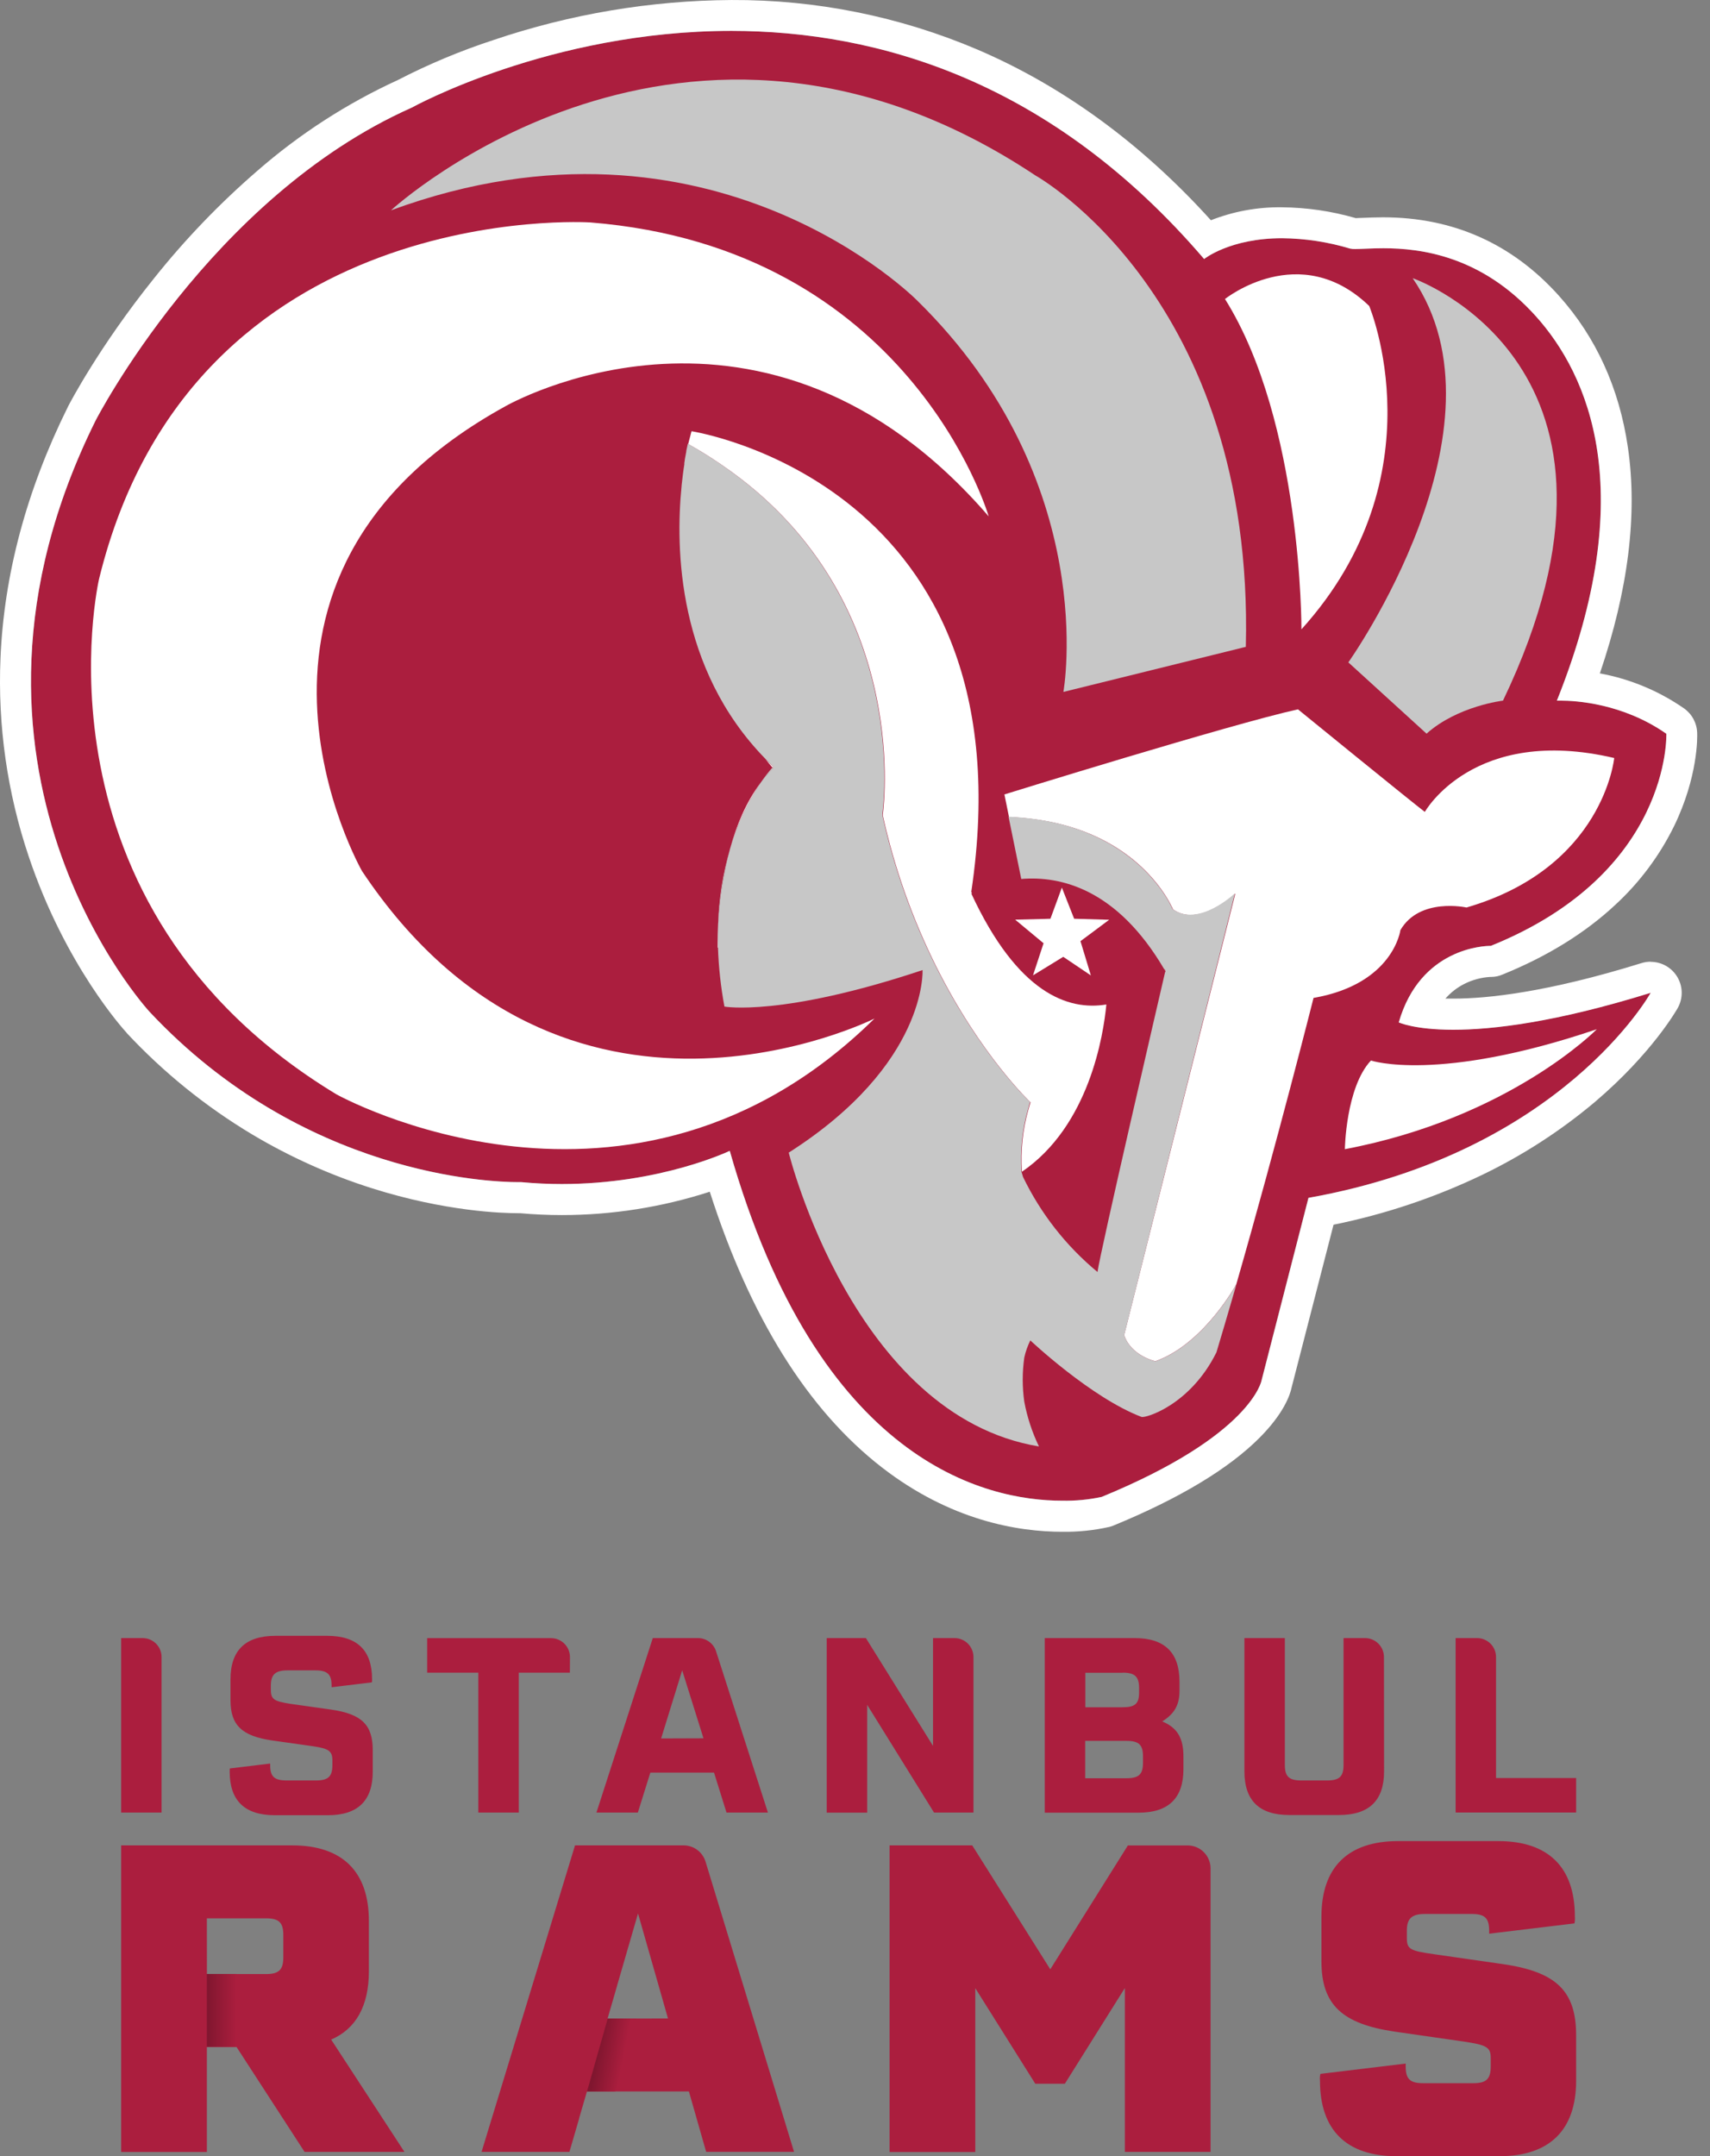 <svg width="119" height="150" viewBox="0 0 119 150" fill="none" xmlns="http://www.w3.org/2000/svg">
<rect x="0" y="0" width="119" height="150" fill="#808080" stroke="none"/>
<path d="M8.432 113.958H9.924C10.097 113.958 10.269 113.991 10.429 114.057C10.589 114.123 10.734 114.22 10.857 114.342C10.979 114.465 11.077 114.61 11.143 114.77C11.21 114.929 11.244 115.101 11.244 115.274V126.096H8.432V113.958ZM15.984 123.248C15.984 123.078 15.984 123.06 16.002 123.026L18.802 122.686V122.806C18.802 123.59 19.09 123.862 19.944 123.862H21.99C22.842 123.862 23.132 123.59 23.132 122.788V122.482C23.132 121.816 22.892 121.646 21.784 121.482L18.954 121.082C16.84 120.776 16.04 120.026 16.04 118.282V116.834C16.04 114.804 17.08 113.8 19.176 113.8H22.756C24.852 113.8 25.892 114.8 25.892 116.816C25.9 116.89 25.894 116.965 25.876 117.038L23.076 117.378V117.26C23.076 116.476 22.786 116.202 21.934 116.202H20.024C19.156 116.202 18.848 116.492 18.848 117.276V117.532C18.848 118.214 19.048 118.35 20.212 118.532L23.042 118.932C25.172 119.24 25.94 119.99 25.94 121.762V123.246C25.94 125.274 24.9 126.28 22.82 126.28H19.104C17.024 126.272 15.984 125.261 15.984 123.248ZM39.658 116.362H36.102V126.096H33.288V116.362H29.726V113.962H38.344C38.517 113.962 38.688 113.995 38.849 114.061C39.009 114.127 39.154 114.224 39.277 114.346C39.399 114.469 39.496 114.614 39.563 114.774C39.629 114.933 39.664 115.105 39.664 115.278L39.658 116.362ZM49.69 123.316H45.258L44.388 126.096H41.506L45.428 113.958H48.574C48.853 113.958 49.126 114.046 49.351 114.211C49.577 114.376 49.745 114.608 49.83 114.874L53.44 126.096H50.558L49.69 123.316ZM48.956 120.93L47.474 116.2L46.008 120.94L48.956 120.93ZM67.744 115.278V126.096H65L60.346 118.6V126.102H57.532V113.958H60.258L64.93 121.458V113.958H66.422C66.595 113.957 66.767 113.991 66.927 114.057C67.088 114.123 67.234 114.22 67.356 114.342C67.479 114.465 67.577 114.61 67.643 114.771C67.71 114.931 67.744 115.102 67.744 115.276V115.278ZM82.356 122.2V123.068C82.356 125.098 81.316 126.104 79.236 126.104H72.706V113.958H78.962C81.042 113.958 82.082 114.958 82.082 116.992V117.622C82.082 118.578 81.758 119.208 80.882 119.754C81.946 120.2 82.356 120.93 82.356 122.2ZM78.128 116.37H75.528V118.77H78.128C78.996 118.77 79.27 118.516 79.27 117.748V117.442C79.27 116.642 78.98 116.362 78.128 116.362V116.37ZM79.542 122.182C79.542 121.382 79.252 121.108 78.4 121.108H75.52V123.708H78.4C79.252 123.708 79.542 123.434 79.542 122.634V122.182ZM96.318 123.232C96.318 125.26 95.278 126.266 93.182 126.266H89.72C87.64 126.266 86.6 125.266 86.6 123.232V113.958H89.414V122.788C89.414 123.588 89.704 123.862 90.556 123.862H92.356C93.208 123.862 93.498 123.59 93.498 122.788V113.958H94.99C95.163 113.958 95.335 113.992 95.495 114.058C95.656 114.124 95.801 114.221 95.924 114.344C96.046 114.466 96.144 114.612 96.21 114.772C96.276 114.933 96.31 115.104 96.31 115.278L96.318 123.232ZM109.684 123.692V126.092H101.298V113.958H102.79C102.963 113.958 103.135 113.992 103.295 114.058C103.456 114.124 103.601 114.221 103.724 114.344C103.846 114.466 103.944 114.612 104.01 114.772C104.076 114.933 104.11 115.104 104.11 115.278V123.692H109.684ZM16.458 142.4H14.396V149.708H8.432V128.378H20.332C23.82 128.378 25.67 130.196 25.67 133.626V137.146C25.67 139.532 24.776 141.146 23.046 141.888L28.146 149.702H21.196L16.458 142.4ZM14.4 137.33H18.516C19.41 137.33 19.716 137.032 19.716 136.168V134.616C19.716 133.752 19.418 133.454 18.516 133.454H14.396L14.4 137.33ZM49.1 129.514C49 129.185 48.797 128.897 48.521 128.692C48.245 128.487 47.91 128.377 47.566 128.378H40.016L33.512 149.702H39.626L40.302 147.386V147.36L40.846 145.498H47.942L49.142 149.698H55.258L49.1 129.514ZM42.282 140.426L42.906 138.272L42.962 138.072L44.4 133.114L46.486 140.42L42.282 140.426ZM84.244 129.98V149.702H78.28V138.302L74.104 144.96H72.046L67.87 138.31V149.71H61.906V128.378H67.658L73.09 137L78.49 128.382H82.644C83.068 128.382 83.475 128.55 83.775 128.85C84.075 129.149 84.243 129.556 84.244 129.98ZM91.858 144.752C91.84 144.592 91.85 144.43 91.888 144.274L97.822 143.558V143.758C97.822 144.624 98.12 144.922 99.022 144.922H102.54C103.436 144.922 103.74 144.624 103.74 143.758V143.158C103.74 142.412 103.442 142.264 101.86 142.026L97.088 141.34C93.39 140.802 91.96 139.46 91.96 136.448V133.328C91.96 129.898 93.808 128.08 97.298 128.08H104.258C107.748 128.08 109.596 129.898 109.596 133.328C109.609 133.488 109.6 133.649 109.568 133.806L103.632 134.522V134.312C103.632 133.448 103.334 133.15 102.432 133.15H99.156C98.232 133.15 97.904 133.478 97.904 134.312V134.82C97.904 135.594 98.104 135.714 99.812 135.952L104.584 136.638C108.312 137.176 109.684 138.518 109.684 141.59V144.752C109.684 148.18 107.836 150 104.346 150H97.188C93.698 150 91.858 148.18 91.858 144.752Z" fill="#AB1E3E"/>
<path d="M14.396 137.324H16.454V142.394H14.396V137.324Z" fill="url(#paint0_linear_222_11262)"/>
<path d="M42.292 140.426H44.272L42.822 145.498H40.85" fill="url(#paint1_linear_222_11262)"/>
<path d="M101.142 71.63C103.868 71.63 108.252 71.118 114.874 69.06C114.874 69.06 108.706 80.188 91.052 83.332L87.788 96.032C87.788 96.032 87.122 99.842 76.662 104.136C75.761 104.329 74.841 104.417 73.92 104.4C68.622 104.4 56.966 101.766 50.784 80.06C50.784 80.06 45.984 82.37 39.096 82.37C38.19 82.37 37.246 82.328 36.276 82.238H36.058C34.21 82.238 21.108 81.82 10.402 70.382C10.402 70.382 -5.318 53.382 6.652 29.258C6.652 29.258 14.634 13.716 28.652 7.488C28.652 7.488 38.266 2.148 50.904 2.148C61.058 2.158 73.16 5.6 83.796 18.02C83.796 18.02 85.586 16.572 89.222 16.572C90.825 16.588 92.419 16.831 93.954 17.294C94.076 17.321 94.201 17.332 94.326 17.326C94.746 17.326 95.418 17.27 96.268 17.27C98.868 17.27 103.108 17.792 106.892 22.012C110.516 26.052 114.176 34.174 108.344 48.742H108.632C109.612 48.742 112.914 48.914 115.962 51.046C115.962 51.046 116.324 60.724 103.748 65.802H103.724C103.342 65.802 98.844 65.914 97.34 71.126C97.34 71.118 98.412 71.63 101.142 71.63Z" fill="#AB1E3E"/>
<path fill-rule="evenodd" clip-rule="evenodd" d="M49.968 64.47C49.922 65.362 49.938 65.916 49.938 65.916L49.972 65.932C49.956 65.43 49.954 64.944 49.968 64.47ZM50.818 59C51.288 57.383 52.002 55.848 52.936 54.448C51.934 55.782 51.258 57.4 50.818 59ZM53.24 52.772C53.488 53.086 53.668 53.296 53.754 53.392L53.808 53.334C53.608 53.152 53.424 52.964 53.24 52.776V52.772ZM47.668 32.034V32.014C47.666 31.994 47.67 31.974 47.678 31.956C47.676 31.982 47.672 32 47.668 32.034ZM67.592 62.166L67.64 62.138L67.592 62.046C71.826 33.622 48.124 30 48.124 30C48.058 30.258 47.996 30.484 47.938 30.71C47.924 30.77 47.908 30.83 47.894 30.892C48.694 31.34 49.447 31.807 50.152 32.292L50.324 32.41C63.202 41.254 61.578 55.588 61.436 56.666V56.73C62.242 60.38 63.494 63.917 65.164 67.262C68.27 73.462 71.714 76.686 71.714 76.686L71.666 76.844C71.65 76.894 71.636 76.942 71.622 76.99V77C71.606 77.06 71.588 77.122 71.57 77.18C71.171 78.588 71.017 80.055 71.116 81.516C75.81 78.316 76.792 71.988 76.992 69.88C74.334 70.322 70.818 69.11 67.592 62.158V62.166ZM81.04 67.444L81.086 67.522H81.13V67.496L81.04 67.444ZM85.8 90.18C85.832 90.066 85.866 89.95 85.9 89.834C85.859 89.945 85.826 90.058 85.8 90.174V90.18Z" fill="white"/>
<path fill-rule="evenodd" clip-rule="evenodd" d="M81.116 67.574C81.113 67.6 81.107 67.624 81.098 67.648L81.136 67.61C81.13 67.598 81.123 67.586 81.116 67.574ZM53.754 53.4C53.456 53.732 53.182 54.085 52.936 54.456C53.2 54.101 53.492 53.766 53.808 53.456L53.754 53.4ZM49.968 64.474C50.053 62.624 50.338 60.789 50.818 59C50.294 60.778 50.008 62.617 49.968 64.47V64.474ZM72.068 12.214C47.658 -4.024 27.428 14.43 27.208 14.632C49.576 6.41 63.844 20.924 63.844 20.924C76.662 33.502 74.002 48.136 74.002 48.136L86.698 45C87.304 20.682 72.068 12.214 72.068 12.214ZM98.308 19.352C105.44 29.752 93.832 46.08 93.832 46.08L99.274 51.038C101.45 49.104 104.594 48.742 104.594 48.742C115.714 25.536 98.514 19.422 98.308 19.352Z" fill="#C7C7C7"/>
<path d="M114.872 66.902C114.655 66.903 114.44 66.936 114.234 67C107.652 69.044 103.482 69.472 101.142 69.472H100.584C100.954 69.05 101.401 68.702 101.902 68.448C102.462 68.165 103.075 68 103.702 67.962H103.784C104.047 67.961 104.307 67.907 104.548 67.802C107.664 66.544 110.316 64.906 112.428 62.93C114.113 61.374 115.495 59.52 116.506 57.46C118.174 54.022 118.122 51.26 118.106 50.964C118.093 50.631 118.003 50.305 117.844 50.013C117.684 49.72 117.459 49.468 117.186 49.276C115.43 48.061 113.436 47.232 111.336 46.846C113.312 41.046 113.968 35.776 113.286 31.12C112.686 27.002 111.068 23.454 108.486 20.576C105.238 16.954 101.124 15.118 96.254 15.118C95.706 15.118 95.238 15.139 94.854 15.155C94.654 15.155 94.474 15.172 94.348 15.175C92.675 14.689 90.944 14.435 89.202 14.421C87.514 14.398 85.838 14.704 84.268 15.322C79.458 10.001 73.984 6 68.022 3.449C62.612 1.145 56.788 -0.028 50.908 0.001C45.278 0.036 39.689 0.975 34.356 2.78C32.067 3.527 29.842 4.456 27.702 5.56C24.148 7.188 20.848 9.319 17.902 11.889C15.282 14.155 12.876 16.658 10.716 19.366C6.874 24.146 4.82 28.116 4.734 28.282L4.722 28.308C1.856 34.086 0.278 39.964 0.034 45.782C-0.164 50.458 0.5 55.129 1.992 59.564C4.544 67.18 8.646 71.67 8.82 71.856V71.866C11.387 74.617 14.328 76.993 17.556 78.924C20.182 80.489 22.98 81.745 25.894 82.668C30.992 84.28 34.96 84.4 36.058 84.4H36.2C37.158 84.486 38.132 84.53 39.1 84.53C42.595 84.53 46.069 83.982 49.394 82.906C52.194 91.644 56.218 98.088 61.364 102.078C66.144 105.784 70.832 106.562 73.924 106.562C75.028 106.578 76.13 106.464 77.208 106.222C77.302 106.198 77.395 106.167 77.486 106.13C82.086 104.238 85.524 102.172 87.686 99.988C89.318 98.338 89.77 97.08 89.886 96.518L92.802 85.2C96.387 84.474 99.868 83.307 103.166 81.724C105.97 80.372 108.595 78.675 110.978 76.672C114.978 73.272 116.69 70.24 116.762 70.112C116.943 69.784 117.035 69.413 117.03 69.038C117.024 68.663 116.921 68.296 116.73 67.973C116.539 67.65 116.268 67.382 115.942 67.196C115.616 67.01 115.247 66.912 114.872 66.912V66.902ZM91.058 83.332L87.794 96.032C87.794 96.032 87.128 99.842 76.668 104.136C75.765 104.33 74.843 104.419 73.92 104.4C68.622 104.4 56.966 101.766 50.784 80.06C50.784 80.06 45.984 82.37 39.096 82.37C38.19 82.37 37.246 82.328 36.276 82.238H36.058C34.21 82.238 21.108 81.82 10.402 70.382C10.402 70.382 -5.318 53.382 6.652 29.258C6.652 29.258 14.634 13.716 28.652 7.488C28.652 7.488 38.266 2.149 50.904 2.149C61.058 2.159 73.16 5.6 83.796 18.02C83.796 18.02 85.586 16.573 89.222 16.573C90.825 16.588 92.419 16.831 93.954 17.294C94.076 17.321 94.201 17.332 94.326 17.326C94.746 17.326 95.418 17.27 96.268 17.27C98.868 17.27 103.108 17.793 106.892 22.012C110.516 26.052 114.176 34.174 108.344 48.742H108.632C109.612 48.742 112.914 48.914 115.962 51.046C115.962 51.046 116.324 60.724 103.748 65.802H103.724C103.342 65.802 98.844 65.914 97.34 71.126C97.34 71.126 98.412 71.638 101.14 71.638C103.868 71.638 108.25 71.126 114.872 69.068C114.874 69.06 108.706 80.188 91.058 83.332Z" fill="white"/>
<path d="M25.194 60.6C39.268 81.72 60.858 70.856 60.858 70.856C43.894 87.558 23.408 76.128 23.408 76.128C1.622 62.94 6.894 40.274 6.894 40.274C13.4 13.684 41.078 15.474 41.078 15.474C63.214 17.242 68.718 35.636 68.804 35.924C53.204 17.854 35.16 28.268 35.16 28.268C13.504 40.184 25.194 60.6 25.194 60.6ZM90.568 43.782C90.568 43.782 90.628 29.382 85.248 20.802C85.248 20.802 90.448 16.63 95.284 21.286C95.284 21.286 100.242 33.078 90.568 43.782ZM111.124 71.6C111.124 71.6 105.08 77.77 93.59 79.946C93.59 79.946 93.652 75.652 95.404 73.778C95.404 73.778 100.058 75.35 111.124 71.6Z" fill="white"/>
<path d="M112.334 52.733C112.334 52.733 111.608 60.353 102.056 63.133C102.056 63.133 98.79 62.407 97.456 64.705C97.456 64.705 96.974 68.455 91.41 69.423C91.41 69.423 88.896 79.393 86.034 89.347C85.966 89.469 83.878 93.257 80.718 94.576L80.566 94.636L80.406 94.697C80.406 94.697 78.714 94.332 78.23 92.882L85.968 62.161C85.968 62.161 83.43 64.581 81.616 63.251V63.233C81.602 63.186 81.582 63.142 81.556 63.101C81.55 63.085 81.542 63.071 81.534 63.057C81.52 63.027 81.504 62.993 81.484 62.955C81.474 62.938 81.466 62.92 81.458 62.903L81.396 62.791L81.364 62.731C80.666 61.477 78.43 58.311 73.266 57.211L73.014 57.159C72.83 57.123 72.644 57.089 72.454 57.059C72.264 57.029 72.034 56.995 71.818 56.969C71.602 56.943 71.332 56.911 71.08 56.891C70.828 56.871 70.512 56.847 70.216 56.835L69.898 55.267C69.898 55.267 85.658 50.375 90.326 49.347C90.326 49.347 98.186 55.747 99.154 56.483C99.154 56.483 102.538 50.435 112.334 52.733Z" fill="white"/>
<path d="M86.038 89.352C85.992 89.506 85.948 89.662 85.904 89.816V89.828C85.864 89.941 85.83 90.057 85.804 90.174C85.422 91.494 85.036 92.804 84.65 94.088L84.64 94.104C82.818 97.756 79.712 98.67 79.44 98.572C75.932 97.24 71.7 93.248 71.7 93.248C71.512 93.63 71.371 94.032 71.28 94.448C71.136 95.463 71.136 96.494 71.28 97.51C71.482 98.589 71.825 99.637 72.302 100.626C59.402 98.49 54.888 80.186 54.888 80.186C64.562 74.018 64.2 67.486 64.2 67.486C54.4 70.752 50.414 70.026 50.414 70.026C50.162 68.674 50.012 67.305 49.964 65.93C49.948 65.429 49.948 64.941 49.964 64.468C50.052 62.62 50.338 60.787 50.818 59C51.288 57.384 52.002 55.849 52.936 54.448C53.2 54.092 53.492 53.758 53.808 53.448L53.754 53.386L53.808 53.328C53.608 53.142 53.424 52.954 53.24 52.766C47.146 46.51 46.998 38.166 47.43 33.84C47.43 33.782 47.442 33.724 47.446 33.67L47.464 33.514C47.476 33.414 47.486 33.314 47.498 33.224C47.51 33.134 47.518 33.046 47.528 32.962C47.538 32.878 47.554 32.762 47.566 32.684C47.566 32.642 47.58 32.598 47.584 32.556C47.598 32.47 47.61 32.388 47.622 32.308V32.21C47.632 32.146 47.644 32.084 47.652 32.024V32L47.666 31.922L47.678 31.848L47.702 31.718C47.704 31.683 47.711 31.648 47.722 31.614C47.722 31.582 47.734 31.55 47.74 31.52C47.746 31.49 47.74 31.472 47.754 31.45C47.768 31.428 47.754 31.41 47.754 31.392C47.786 31.228 47.816 31.078 47.852 30.93L47.864 30.872C48.664 31.32 49.417 31.787 50.122 32.272L50.294 32.39C63.172 41.234 61.548 55.568 61.406 56.646V56.71C62.212 60.36 63.464 63.898 65.134 67.242C68.24 73.442 71.684 76.666 71.684 76.666L71.636 76.824C71.62 76.874 71.606 76.922 71.592 76.97V77C71.576 77.06 71.558 77.122 71.54 77.18C71.141 78.588 70.987 80.055 71.086 81.516C71.112 81.612 71.148 81.732 71.192 81.874C72.424 84.427 74.192 86.683 76.376 88.49C76.546 87.174 80.648 69.49 81.08 67.626L81.118 67.588C81.112 67.576 81.105 67.564 81.098 67.552C81.1 67.531 81.105 67.511 81.112 67.492V67.466L81.016 67.422C77.744 61.854 73.83 60.92 71.07 61.148L70.186 56.818C70.482 56.83 70.77 56.848 71.05 56.874C71.33 56.9 71.548 56.92 71.788 56.952C72.028 56.984 72.216 57.008 72.424 57.042C72.632 57.076 72.8 57.106 72.984 57.142L73.236 57.194C78.378 58.31 80.636 61.464 81.334 62.714L81.366 62.774L81.428 62.886C81.428 62.904 81.446 62.922 81.454 62.938L81.504 63.04C81.512 63.054 81.52 63.069 81.526 63.084L81.586 63.216V63.234C83.4 64.564 85.938 62.144 85.938 62.144L78.234 92.888C78.718 94.338 80.41 94.702 80.41 94.702L80.57 94.642L80.722 94.582C83.882 93.262 85.97 89.474 86.038 89.352Z" fill="#C7C7C7"/>
<path d="M86.038 89.349C86.003 89.507 85.959 89.664 85.904 89.817C85.948 89.663 85.992 89.507 86.038 89.353V89.349Z" fill="#C7C7C7"/>
<path fill-rule="evenodd" clip-rule="evenodd" d="M76.114 64.788L75.19 65.474L75.472 66.4L75.914 67.858L73.992 66.564L72.544 67.452L71.888 67.852L72.114 67.164L72.622 65.62L70.646 63.978L72.728 63.926L73.1 63.914L73.434 63.006L73.896 61.748L74.748 63.91V63.914H74.754L77.188 63.986L76.114 64.788Z" fill="white"/>
<defs>
<linearGradient id="paint0_linear_222_11262" x1="14.396" y1="139.858" x2="16.454" y2="139.858" gradientUnits="userSpaceOnUse">
<stop stop-color="#80162F"/>
<stop offset="1" stop-color="#AB1E3E"/>
</linearGradient>
<linearGradient id="paint1_linear_222_11262" x1="41.354" y1="142.732" x2="44.97" y2="143.42" gradientUnits="userSpaceOnUse">
<stop offset="0.07" stop-color="#80162F"/>
<stop offset="0.57" stop-color="#AB1E3E"/>
</linearGradient>
</defs>
</svg>
